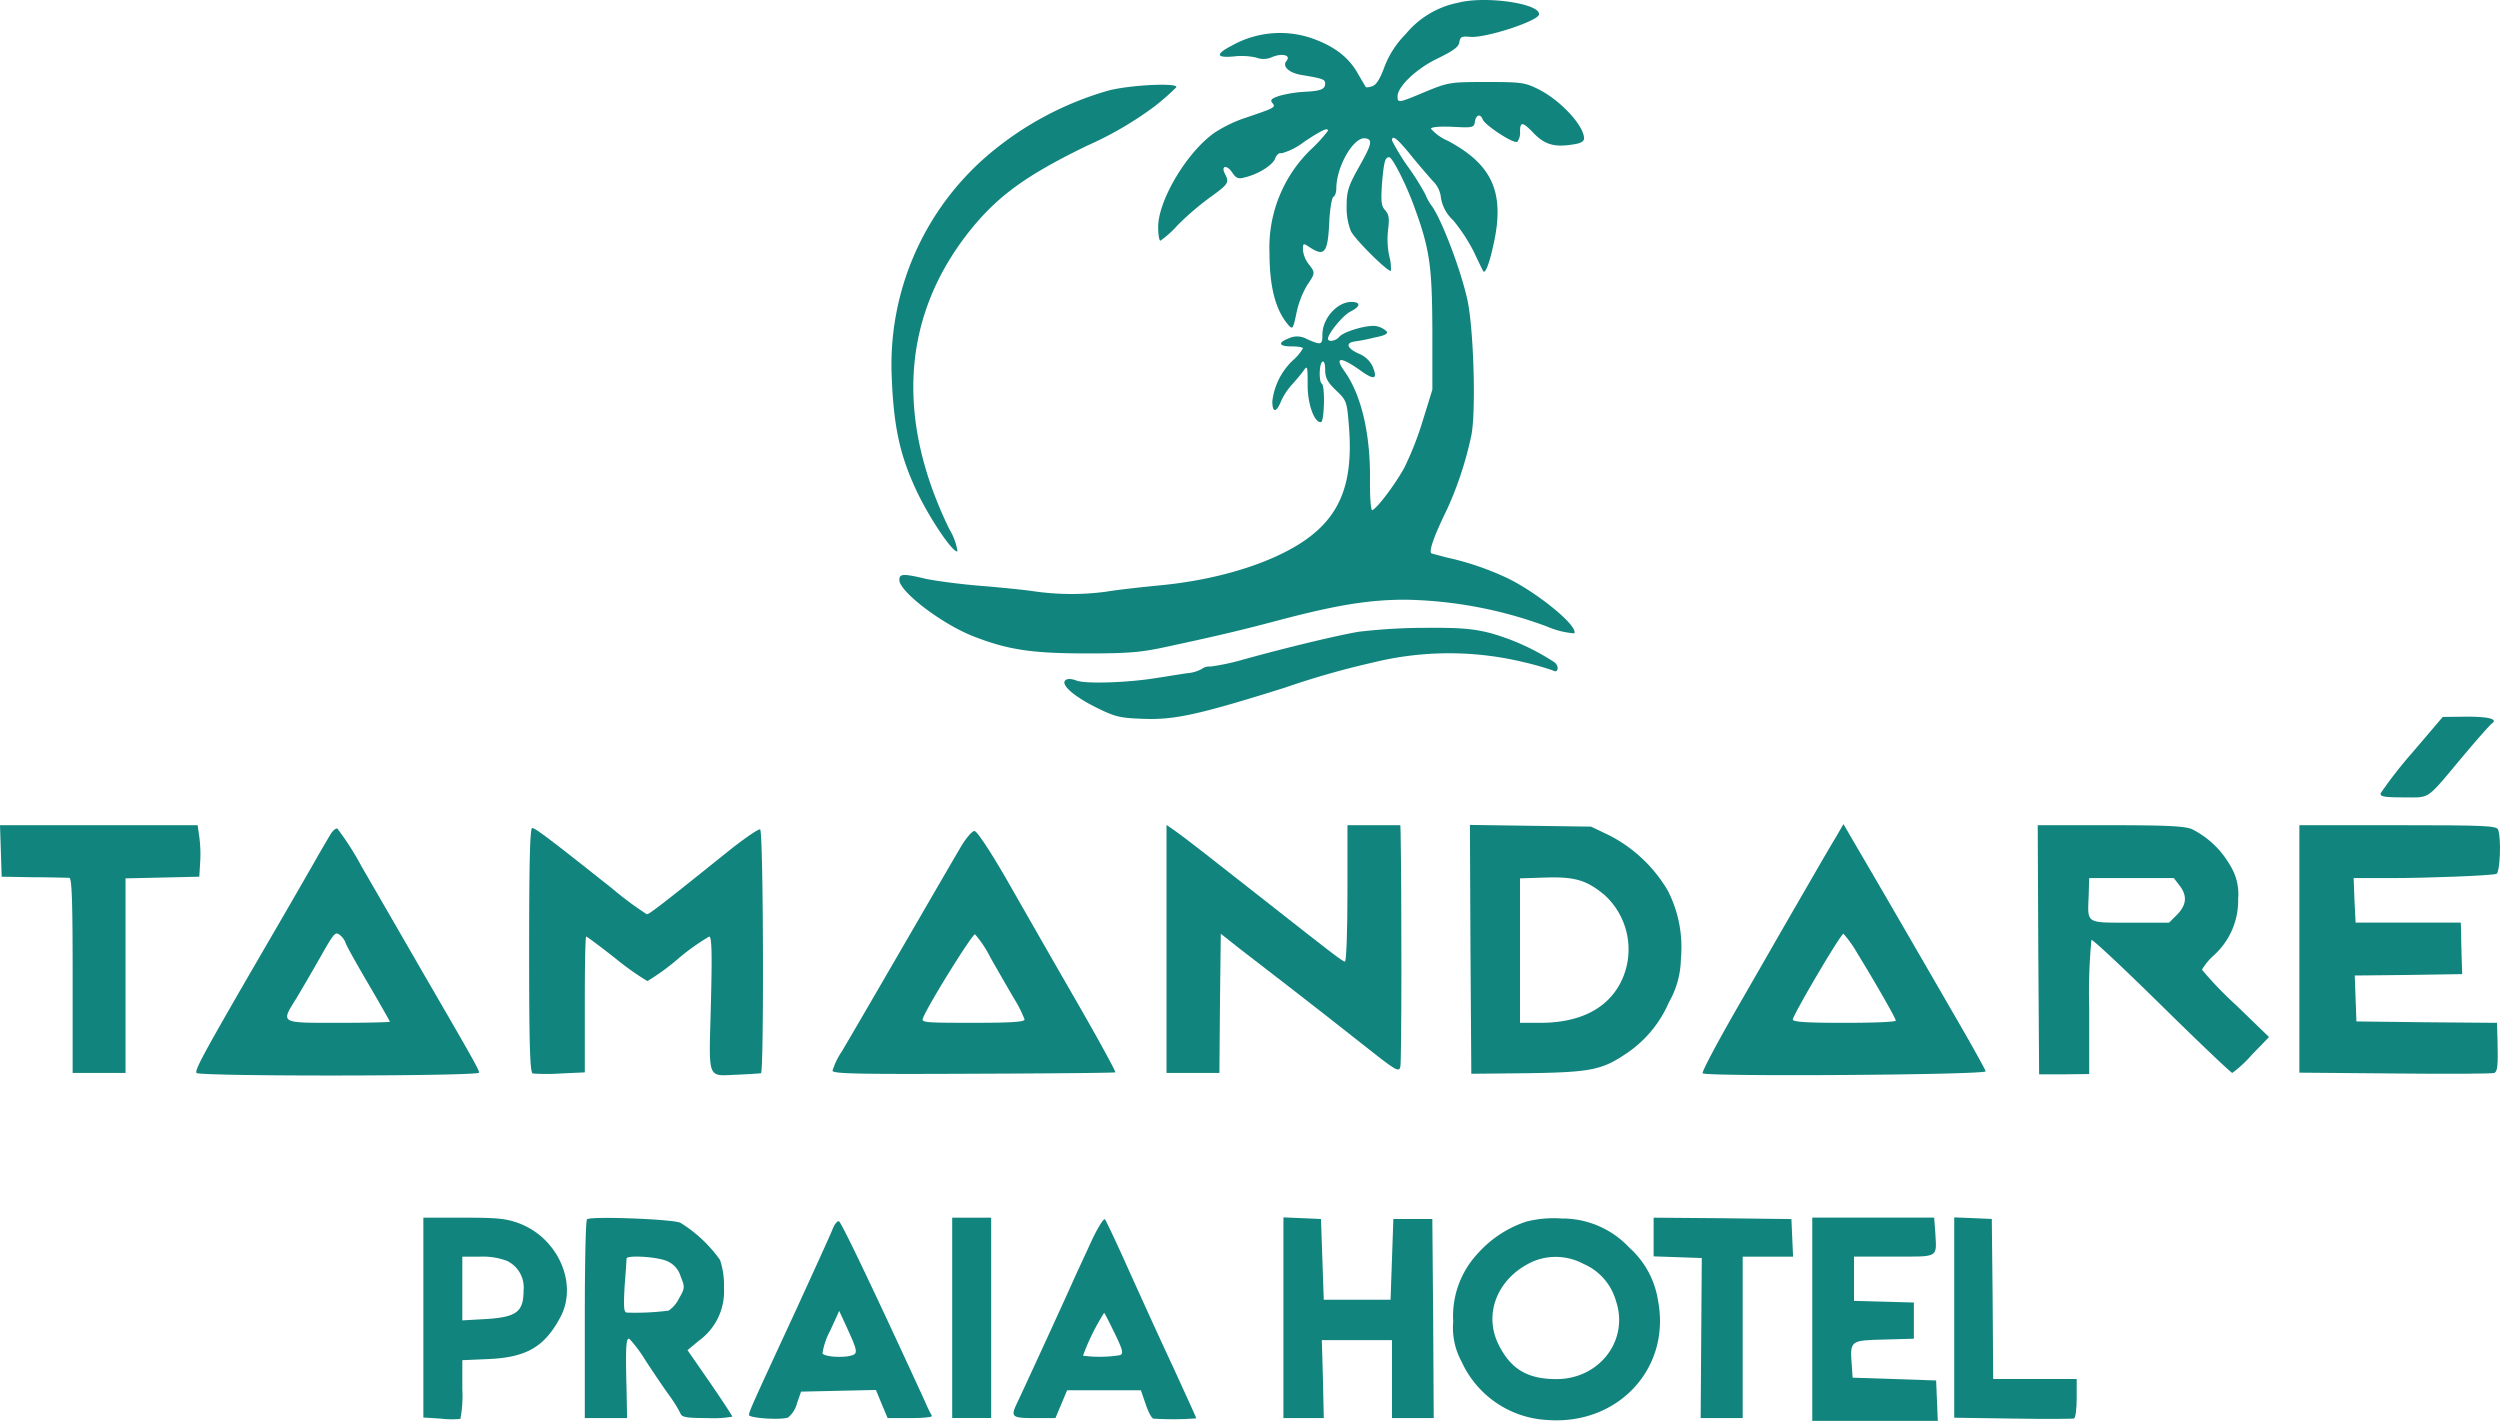 <svg xmlns="http://www.w3.org/2000/svg" width="319.464" height="181.565" viewBox="0 0 319.464 181.565">
  <g id="New_Layer" data-name="New Layer" transform="translate(143.1 650.975)">
    <g id="Grupo_1" data-name="Grupo 1" transform="translate(-143.1 -650.975)">
      <path id="Caminho_1" data-name="Caminho 1" d="M251.42-650.628a11.59,11.59,0,0,0-6.722,4.019,11.893,11.893,0,0,0-2.739,4.268c-.534,1.458-1.031,2.241-1.529,2.383-.391.142-.782.178-.818.107-.036-.036-.533-.889-1.067-1.814-1.209-2.1-3.13-3.521-6.118-4.517a12.6,12.6,0,0,0-9.995,1.067c-2.063,1.067-1.956,1.565.32,1.352a8.676,8.676,0,0,1,2.845.142,2.608,2.608,0,0,0,2.063-.071c1.316-.534,2.419-.213,1.814.5s.356,1.565,2.027,1.814c2.525.427,2.917.533,2.917,1.067,0,.747-.569.96-2.632,1.067a15.543,15.543,0,0,0-3.166.5c-1.1.356-1.28.569-.925.96.427.534.285.6-3.735,1.956a17.237,17.237,0,0,0-3.628,1.778c-3.521,2.419-7.256,8.643-7.256,12.093,0,.96.142,1.743.285,1.743a12.962,12.962,0,0,0,2.205-1.992,36.694,36.694,0,0,1,4.2-3.592c2.312-1.672,2.419-1.849,1.85-2.952-.569-1.067.249-1.209.925-.178.462.711.783.854,1.529.64,1.743-.391,3.628-1.565,3.948-2.419.213-.534.534-.783.818-.676a8.4,8.4,0,0,0,2.881-1.458c2.241-1.494,3.059-1.885,3.059-1.423a18.347,18.347,0,0,1-2.1,2.312,17.417,17.417,0,0,0-5.371,13.338c0,4.339.783,7.291,2.419,9.177.534.6.6.5,1.031-1.565a11.929,11.929,0,0,1,1.352-3.521c1.067-1.565,1.067-1.6.178-2.739a3.543,3.543,0,0,1-.711-1.778c0-.889.036-.889.889-.32,1.921,1.245,2.312.676,2.49-3.521.107-1.565.32-2.881.534-2.952.178-.071.356-.569.356-1.067,0-2.774,2.205-6.616,3.7-6.4,1,.142.854.747-.925,3.877-1.245,2.241-1.458,2.952-1.458,4.766a8.271,8.271,0,0,0,.534,3.2c.6,1.174,4.837,5.335,5.122,5.086a5.634,5.634,0,0,0-.213-1.885,10.931,10.931,0,0,1-.142-3.415c.178-1.387.107-1.885-.356-2.419-.534-.569-.569-1.138-.427-3.415.249-2.845.391-3.379.925-3.379.391,0,2.063,3.272,3.094,6.047,2.1,5.691,2.383,7.718,2.419,16.183v7.469l-1.209,3.912a40.378,40.378,0,0,1-2.419,6.153c-1.245,2.205-3.45,5.122-4.055,5.335-.178.071-.32-1.707-.285-4.09.036-5.762-1.138-10.67-3.237-13.622-1.352-1.885-.569-1.956,1.956-.178,1.85,1.352,2.312,1.174,1.6-.5a3.329,3.329,0,0,0-1.814-1.636c-1.458-.676-1.672-1.352-.462-1.529a24.9,24.9,0,0,0,2.525-.5c1.423-.285,1.778-.5,1.529-.818a2.707,2.707,0,0,0-1.28-.64c-1.1-.214-4.2.676-4.766,1.387-.462.533-1.423.676-1.423.213,0-.64,1.885-2.952,2.845-3.45,1.352-.676,1.387-1.245.107-1.245-1.814.036-3.663,2.134-3.663,4.161,0,1.352-.142,1.387-1.956.6a2.516,2.516,0,0,0-2.347-.107c-1.458.569-1.28,1.031.391,1.031.782,0,1.423.107,1.423.249a6.1,6.1,0,0,1-1.28,1.529,8.568,8.568,0,0,0-2.632,5.229c0,1.494.5,1.494,1.1.036a8.423,8.423,0,0,1,1.352-2.1c.5-.533,1.174-1.352,1.494-1.778.534-.783.569-.711.569,1.672-.036,2.49.854,4.944,1.707,4.837.427-.071.534-4.659.107-4.908-.391-.249-.356-2.525.071-2.81.213-.142.356.285.356,1.031,0,1.031.285,1.565,1.387,2.632,1.352,1.281,1.387,1.423,1.636,4.446.533,6.438-.676,10.457-4.09,13.516-3.912,3.521-11.7,6.189-20.274,6.971-2.454.249-5.406.569-6.58.782a33.569,33.569,0,0,1-9.248-.036c-1.174-.178-4.3-.5-6.936-.711s-5.762-.64-6.936-.889c-2.845-.676-3.379-.676-3.379.142,0,1.458,5.264,5.513,9.319,7.149,4.517,1.778,7.54,2.241,14.69,2.241,5.549,0,6.971-.142,10.67-.96,6.118-1.316,9.39-2.1,14.049-3.343,7.185-1.885,11.311-2.561,15.934-2.561a54.484,54.484,0,0,1,18.068,3.415,11.11,11.11,0,0,0,3.521.889c.534-.889-4.41-4.979-8.358-6.971a36.406,36.406,0,0,0-8-2.739c-.783-.213-1.6-.427-1.85-.5-.462-.107.213-2.1,1.956-5.655a45.174,45.174,0,0,0,3.13-9.6c.569-3.308.249-13.551-.534-17.144-.818-3.735-3.166-9.959-4.482-11.915a6.47,6.47,0,0,1-.889-1.565,31.8,31.8,0,0,0-2.134-3.414,26.465,26.465,0,0,1-2.134-3.486c0-.782.676-.249,2.383,1.849,1,1.245,2.276,2.7,2.81,3.308a3.473,3.473,0,0,1,1.067,2.205,4.973,4.973,0,0,0,1.565,2.845,22.434,22.434,0,0,1,2.632,4.019c.6,1.281,1.138,2.383,1.209,2.49.249.356.783-1,1.28-3.308,1.529-6.687-.071-10.315-5.833-13.374a6.1,6.1,0,0,1-2.134-1.529c0-.214,1-.32,2.774-.249,2.6.142,2.739.107,2.845-.676.142-.889.711-1.031,1-.249.32.747,3.948,3.13,4.41,2.845a1.882,1.882,0,0,0,.356-1.28c0-1.352.32-1.316,1.778.213,1.352,1.387,2.6,1.778,4.837,1.423,1.138-.142,1.565-.391,1.565-.818-.036-1.636-3.023-4.837-5.762-6.224-1.778-.889-2.17-.96-6.687-.96-4.659,0-4.873.036-7.825,1.245-3.45,1.458-3.557,1.458-3.557.6,0-1.281,2.454-3.592,5.157-4.873,1.956-.96,2.668-1.458,2.739-2.063.107-.676.285-.782,1.387-.676,1.921.178,8.607-1.992,8.785-2.845C262.02-650.486,255.013-651.553,251.42-650.628Z" transform="translate(-65.08 650.975)" fill="#11847d" fill-rule="evenodd"/>
      <path id="Caminho_2" data-name="Caminho 2" d="M204.877-619.767a41.224,41.224,0,0,0-15.116,8.038,35.235,35.235,0,0,0-12.52,28.739c.249,6.118,1.031,9.71,2.988,13.978,1.636,3.628,4.873,8.43,5.406,8.109a7.62,7.62,0,0,0-1.031-2.81c-7.007-14.369-6.011-27.565,2.845-38.449,3.486-4.268,7.114-6.865,14.725-10.564a44.8,44.8,0,0,0,8.572-4.979,30.207,30.207,0,0,0,2.845-2.49C213.983-620.8,207.652-620.514,204.877-619.767Z" transform="translate(-63.282 631.353)" fill="#11847d" fill-rule="evenodd"/>
      <path id="Caminho_3" data-name="Caminho 3" d="M276.891-424.911c-2.7.462-8.963,1.956-14.761,3.557a28.764,28.764,0,0,1-4.161.889,1.6,1.6,0,0,0-1.138.32,4.594,4.594,0,0,1-1.885.534c-.96.142-2.668.427-3.841.6-3.592.6-8.963.782-10.208.356-.747-.285-1.245-.285-1.494-.036-.569.569,1.138,2.063,4.019,3.486,2.383,1.174,2.952,1.316,6.047,1.423,3.948.142,7.114-.569,18-3.984a105.622,105.622,0,0,1,11.2-3.2,40.622,40.622,0,0,1,19.278-.071,37.122,37.122,0,0,1,3.77,1.067c.676.427.854-.534.213-1.031a29.36,29.36,0,0,0-8.181-3.735c-2.205-.569-3.841-.711-8.465-.676A73.377,73.377,0,0,0,276.891-424.911Z" transform="translate(-103.284 505.641)" fill="#11847d" fill-rule="evenodd"/>
      <path id="Caminho_4" data-name="Caminho 4" d="M716.2-388.876a54.849,54.849,0,0,0-4.019,5.157c-.107.427.391.534,2.917.534,3.486,0,2.81.462,7.54-5.193,1.85-2.205,3.557-4.126,3.735-4.233.854-.569-.356-.889-3.166-.889l-3.094.036Z" transform="translate(-407.964 485.078)" fill="#11847d" fill-rule="evenodd"/>
      <path id="Caminho_5" data-name="Caminho 5" d="M-142.993-351.228l.107,3.308,4.09.071c2.241,0,4.3.071,4.553.071.32.036.427,2.774.427,12.484v12.449h6.758v-24.862l4.731-.107,4.695-.107.107-1.778a16.782,16.782,0,0,0-.107-3.308l-.213-1.494H-143.1Z" transform="translate(143.1 459.95)" fill="#11847d" fill-rule="evenodd"/>
      <path id="Caminho_6" data-name="Caminho 6" d="M276-338.772v15.863h6.758l.071-8.892.107-8.892,2.383,1.885c1.28,1,4.233,3.272,6.544,5.051,2.276,1.743,6.331,4.944,9,7.042,4.482,3.557,4.837,3.77,5.015,3.023.178-.6.178-22.3.036-29.913l-.036-.96h-6.758v8.714c0,4.8-.142,8.714-.32,8.714-.285,0-1.352-.818-9.674-7.363-8-6.3-10.848-8.5-11.951-9.283L276-354.6Z" transform="translate(-126.935 460.014)" fill="#11847d" fill-rule="evenodd"/>
      <path id="Caminho_7" data-name="Caminho 7" d="M385.071-338.7l.107,15.9,7.007-.071c7.932-.107,9.6-.391,12.484-2.312a15.018,15.018,0,0,0,5.762-6.758,11.482,11.482,0,0,0,1.529-5.584,15.8,15.8,0,0,0-1.672-8.679,18.423,18.423,0,0,0-7.434-7.042l-2.383-1.138-7.754-.107L385-354.6Zm17.144-6.936a9.4,9.4,0,0,1,2.205,10.848c-1.672,3.592-5.264,5.477-10.457,5.477H391.4v-18.46l3.308-.107C398.409-347.984,399.9-347.558,402.215-345.637Z" transform="translate(-197.166 460.014)" fill="#11847d" fill-rule="evenodd"/>
      <path id="Caminho_8" data-name="Caminho 8" d="M485.665-353.3c-1.458,2.419-3.379,5.8-6.082,10.457-1.352,2.347-4.41,7.683-6.829,11.88-2.383,4.161-4.268,7.718-4.161,7.9.249.462,36.279.213,36.173-.249-.036-.178-1.387-2.632-3.023-5.477-7.149-12.378-11.488-19.847-13.267-22.87L486.59-354.9Zm2.739,14.974c2.419,3.948,4.873,8.252,4.873,8.536,0,.178-2.952.285-6.58.285-4.73,0-6.58-.107-6.58-.427,0-.534,6.118-10.955,6.473-10.955A14.738,14.738,0,0,1,488.4-338.325Z" transform="translate(-251.023 460.208)" fill="#11847d" fill-rule="evenodd"/>
      <path id="Caminho_9" data-name="Caminho 9" d="M589.071-338.6l.107,15.934h3.2l3.2-.036v-8.5a71.21,71.21,0,0,1,.284-8.643c.178-.071,4.233,3.735,9,8.43,4.8,4.731,8.856,8.572,9,8.572a15.769,15.769,0,0,0,2.49-2.312l2.205-2.276-4.3-4.161a45.078,45.078,0,0,1-4.268-4.446,7.566,7.566,0,0,1,1.529-1.85,9.425,9.425,0,0,0,3.094-7.22,6.89,6.89,0,0,0-1.031-4.268A11.591,11.591,0,0,0,608.7-354c-.925-.391-3.379-.5-10.457-.5H589Zm18.033-8.216c1.031,1.316.925,2.49-.285,3.735l-1.031,1.031h-5.015c-5.691,0-5.406.178-5.264-3.45l.071-2.241h10.813Z" transform="translate(-328.608 459.95)" fill="#11847d" fill-rule="evenodd"/>
      <path id="Caminho_10" data-name="Caminho 10" d="M683-338.672v15.792l12.307.107c6.758.071,12.449.036,12.627-.071.391-.249.462-.96.391-3.984l-.071-2.419-8.963-.071-9-.107-.107-2.917-.107-2.952,6.865-.071,6.865-.107-.071-2.134c-.036-1.174-.071-2.668-.071-3.308l-.036-1.138H690.185l-.142-2.845-.107-2.845h4.624c4.979,0,12.876-.32,13.622-.534.462-.178.64-4.588.213-5.655-.178-.5-1.672-.569-12.8-.569H683Z" transform="translate(-389.174 459.95)" fill="#11847d" fill-rule="evenodd"/>
      <path id="Caminho_11" data-name="Caminho 11" d="M-55.407-352.607c-.285.462-1.245,2.1-2.134,3.664s-3.841,6.687-6.58,11.382c-7.363,12.7-8.679,15.081-8.43,15.472.285.462,36.1.427,36.1-.036,0-.391-.6-1.458-7.469-13.3-2.6-4.517-5.975-10.35-7.5-12.982a36.56,36.56,0,0,0-3.13-4.908C-54.731-353.389-55.122-353.069-55.407-352.607Zm1.885,13.836c0,.178,1.28,2.49,2.845,5.157s2.845,4.944,2.845,4.979c0,.071-2.952.142-6.58.142-7.576,0-7.4.107-5.335-3.2.64-1.067,2.027-3.45,3.059-5.264,1.778-3.13,1.885-3.237,2.525-2.7A2.31,2.31,0,0,1-53.521-338.771Z" transform="translate(97.661 459.195)" fill="#11847d" fill-rule="evenodd"/>
      <path id="Caminho_12" data-name="Caminho 12" d="M47-337.886c0,12.164.107,15.65.462,15.757a26.59,26.59,0,0,0,3.557,0l3.094-.142v-8.679c0-4.766.071-8.679.178-8.679s1.814,1.28,3.806,2.845a33.567,33.567,0,0,0,4.019,2.845,28.256,28.256,0,0,0,3.912-2.845,27.878,27.878,0,0,1,3.984-2.845c.32,0,.391,2.063.213,8.679-.249,9.995-.6,9.105,3.628,8.963,1.387-.071,2.6-.142,2.774-.178.391-.071.32-30.908-.107-31.157-.178-.107-2.1,1.209-4.233,2.917-7.789,6.26-9.923,7.932-10.244,7.932a43.475,43.475,0,0,1-4.446-3.308c-8.074-6.4-9.817-7.718-10.208-7.718C47.107-353.5,47-348.912,47-337.886Z" transform="translate(20.615 459.306)" fill="#11847d" fill-rule="evenodd"/>
      <path id="Caminho_13" data-name="Caminho 13" d="M172.29-350.2c-.711,1.209-3.237,5.549-5.62,9.674-6.829,11.773-8.181,14.085-9.461,16.255a9.454,9.454,0,0,0-1.209,2.49c0,.391,3.094.462,18,.391,9.888-.036,18.033-.107,18.14-.178.071-.107-2.134-4.161-4.944-9.034s-6.758-11.773-8.785-15.33c-2.205-3.841-3.948-6.473-4.268-6.473C173.855-352.437,173-351.441,172.29-350.2Zm3.877,13.943c.889,1.565,2.241,3.912,2.988,5.193a15.407,15.407,0,0,1,1.387,2.739c0,.32-1.743.427-6.616.427-6.153,0-6.616-.036-6.367-.6.64-1.672,6.331-10.813,6.651-10.706A13.743,13.743,0,0,1,176.167-336.254Z" transform="translate(-49.616 458.598)" fill="#11847d" fill-rule="evenodd"/>
      <path id="Caminho_14" data-name="Caminho 14" d="M9-200.731v12.769l2.241.142a11.48,11.48,0,0,0,2.49.036,15.651,15.651,0,0,0,.249-3.806v-3.7l3.308-.142c4.908-.213,7.22-1.565,9.248-5.406,2.241-4.268-.356-10.1-5.335-11.951-1.6-.6-2.774-.711-7.042-.711H9Zm10.67-7.256a3.756,3.756,0,0,1,2.134,3.806c0,2.7-.889,3.379-4.695,3.628l-3.13.178v-8.145h2.312A8.764,8.764,0,0,1,19.67-207.987Z" transform="translate(45.099 369.101)" fill="#11847d" fill-rule="evenodd"/>
      <path id="Caminho_15" data-name="Caminho 15" d="M67.285-213.232c-.178.142-.285,5.9-.285,12.84v12.555h5.406l-.071-3.664c-.142-5.406-.071-6.722.391-6.438a18.051,18.051,0,0,1,2.1,2.845c.96,1.458,2.276,3.415,2.952,4.339a17.329,17.329,0,0,1,1.423,2.276c.178.534.711.64,3.45.64a14.139,14.139,0,0,0,3.2-.178c0-.107-1.28-2.063-2.845-4.339l-2.881-4.161,1.458-1.209a7.775,7.775,0,0,0,3.2-6.793,9.984,9.984,0,0,0-.5-3.521,17.51,17.51,0,0,0-5.086-4.766C78.062-213.268,67.676-213.659,67.285-213.232Zm10.137,5.3a3.029,3.029,0,0,1,1.814,1.956c.569,1.423.569,1.529-.213,2.881a3.939,3.939,0,0,1-1.316,1.529,33.237,33.237,0,0,1-5.335.249c-.391-.036-.427-.676-.285-3.343.142-1.778.249-3.379.249-3.557C72.335-208.68,76.105-208.466,77.421-207.933Z" transform="translate(7.728 369.046)" fill="#11847d" fill-rule="evenodd"/>
      <path id="Caminho_16" data-name="Caminho 16" d="M199-200.7v12.8h4.98V-213.5H199Z" transform="translate(-77.322 369.101)" fill="#11847d" fill-rule="evenodd"/>
      <path id="Caminho_17" data-name="Caminho 17" d="M231.135-210.443c-.711,1.565-1.672,3.628-2.134,4.624-1.494,3.379-6.971,15.259-7.469,16.29-.889,1.85-.747,1.992,2.205,1.992H226.4l.747-1.778.747-1.778h9.425l.6,1.743c.32.96.747,1.814,1,1.885a40.054,40.054,0,0,0,5.477-.036c.036-.036-1.316-2.952-2.952-6.544-1.672-3.557-4.233-9.212-5.726-12.52-1.494-3.343-2.845-6.189-2.988-6.367S231.882-211.973,231.135-210.443Zm2.881,12.164c1,2.063,1.1,2.525.64,2.7a16.393,16.393,0,0,1-4.731.071,28.067,28.067,0,0,1,2.7-5.477C232.735-200.876,233.34-199.666,234.016-198.279Z" transform="translate(-91.531 368.747)" fill="#11847d" fill-rule="evenodd"/>
      <path id="Caminho_18" data-name="Caminho 18" d="M318-200.76v12.8h5.157l-.107-4.979-.142-4.98h8.963v9.959h5.335l-.071-12.733-.107-12.7h-4.98l-.178,5.157-.178,5.157h-8.536l-.178-5.157-.178-5.157-2.383-.107L318-213.6Z" transform="translate(-153.997 369.165)" fill="#11847d" fill-rule="evenodd"/>
      <path id="Caminho_19" data-name="Caminho 19" d="M388.354-212.841a14.311,14.311,0,0,0-6.26,4.126A11.711,11.711,0,0,0,379-200.072a9.034,9.034,0,0,0,1.067,5.122,12.757,12.757,0,0,0,11.026,7.469c9,.64,15.721-6.616,14.085-15.223a11.372,11.372,0,0,0-3.663-6.793,11.713,11.713,0,0,0-8.643-3.735A14.253,14.253,0,0,0,388.354-212.841Zm7.291,5.406a7.32,7.32,0,0,1,4.161,4.766c1.672,5.015-2.134,9.959-7.612,9.959-3.664,0-5.8-1.245-7.363-4.339-2.063-4.055-.107-8.75,4.482-10.742A7.5,7.5,0,0,1,395.646-207.435Z" transform="translate(-193.3 368.94)" fill="#11847d" fill-rule="evenodd"/>
      <path id="Caminho_20" data-name="Caminho 20" d="M451-211.046v2.49l3.094.107,3.059.107-.071,10.208-.071,10.244h5.371V-208.52h6.438l-.107-2.419-.107-2.383-8.785-.107L451-213.5Z" transform="translate(-239.691 369.101)" fill="#11847d" fill-rule="evenodd"/>
      <path id="Caminho_21" data-name="Caminho 21" d="M508-200.518v12.982h16.041l-.107-2.6-.107-2.561-5.335-.178-5.335-.178-.107-1.565c-.249-3.2-.213-3.2,4.126-3.308l3.806-.107v-4.624l-3.806-.107-3.841-.107v-5.655h5.122c5.8,0,5.442.213,5.264-3.059l-.142-1.921H508Z" transform="translate(-276.418 369.101)" fill="#11847d" fill-rule="evenodd"/>
      <path id="Caminho_22" data-name="Caminho 22" d="M559-200.8v12.8l7.469.107c4.126.071,7.647.036,7.825,0,.213-.071.356-1.245.356-2.6v-2.454h-10.67l-.071-10.244-.107-10.208-2.383-.107L559-213.6Z" transform="translate(-309.278 369.165)" fill="#11847d" fill-rule="evenodd"/>
      <path id="Caminho_23" data-name="Caminho 23" d="M136.67-211.182c-.249.64-2.419,5.406-4.8,10.6C126.32-188.6,126-187.885,126-187.458c0,.391,4.055.676,4.98.32a3.308,3.308,0,0,0,1.138-1.778l.534-1.529,4.766-.107,4.8-.107.747,1.814.747,1.778h2.917c1.6,0,2.81-.107,2.739-.285a19.137,19.137,0,0,1-.889-1.85c-6.722-14.618-10.706-22.941-10.99-23.012C137.275-212.284,136.919-211.822,136.67-211.182Zm2.774,15.97c-.747.5-3.841.391-4.055-.142a9.1,9.1,0,0,1,1-2.917l1.138-2.49,1.209,2.632C139.694-196.03,139.836-195.461,139.445-195.212Z" transform="translate(-30.287 368.276)" fill="#11847d" fill-rule="evenodd"/>
    </g>
  </g>
</svg>
